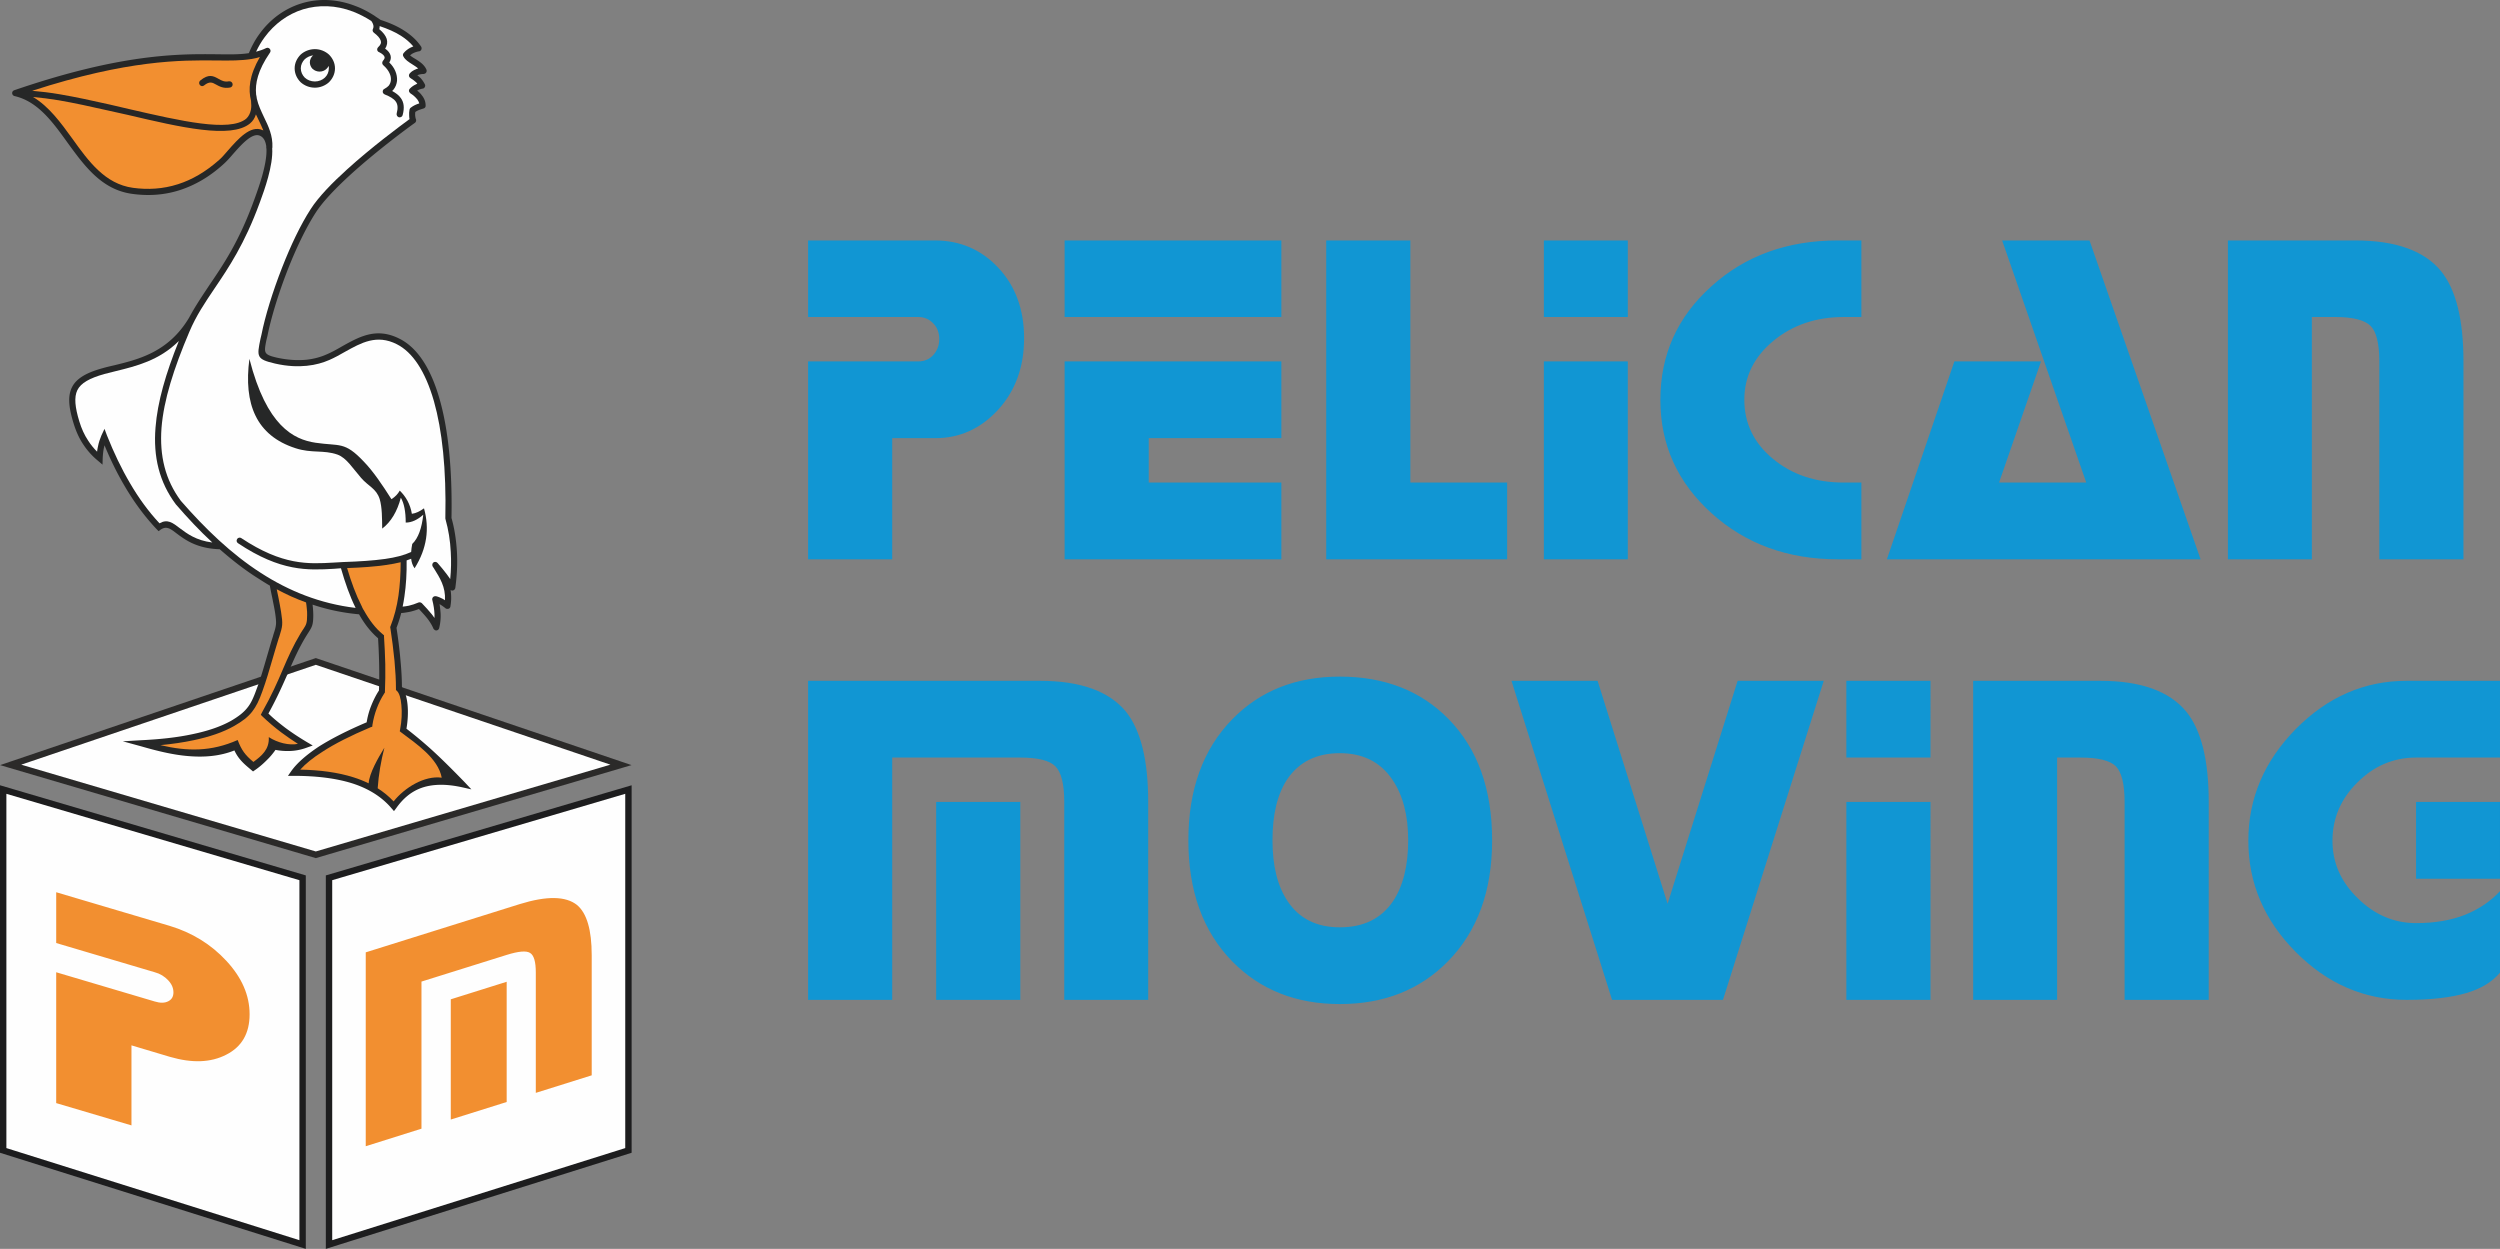 <svg xmlns="http://www.w3.org/2000/svg" width="522.278" height="260.905" viewBox="0 0 16683.66 8334.34" shape-rendering="geometricPrecision" text-rendering="geometricPrecision" image-rendering="optimizeQuality" fill-rule="evenodd" clip-rule="evenodd"><rect x="0" y="0" width="16683.66" height="8334.34" fill="#808080" stroke="none"/><defs><style>.str0{stroke:#1d1d1e;stroke-width:42.59;stroke-miterlimit:22.926}.fil1{fill:#fefefe}.fil1,.fil2,.fil3{fill-rule:nonzero}.fil3{fill:#f28f30}.fil2{fill:#262727}</style></defs><g id="Слой_x0020_1"><path d="M5392.71 2411.85v1320.64h561.41v-808.48h287.34c164.2 0 303.04-63.41 418.94-189.01 115.9-126.82 173.86-286.57 173.86-478.02s-57.95-348.75-172.65-470.69c-114.7-121.95-255.95-181.7-422.57-181.7H5392.7v510.94h735.26c39.84 0 73.65 14.63 100.21 42.68 26.56 26.83 39.84 62.19 39.84 104.87 0 41.46-13.28 76.82-39.84 106.09-26.56 29.27-60.37 42.68-100.21 42.68H5392.7zm3158.38-807.26H7104.71v510.94h1446.38v-510.94zM7104.71 3732.48h1446.38v-512.16h-884.97v-296.31h884.97v-512.16H7104.71v1320.64zm2953.13 0v-512.16h-645.92V1604.59h-561.41v2127.89h1207.33zm805.29 0V2411.84h-560.2v1320.64h560.2zm0-2127.89h-560.2v510.94h560.2v-510.94zm1558.66 2127.89v-512.16h-117.11c-188.34 0-345.3-52.43-473.27-158.52-126.77-104.87-190.76-236.56-190.76-393.87 0-154.86 63.99-285.35 193.17-392.66 127.98-106.09 284.93-159.74 470.86-159.74h117.11v-510.94h-156.95c-335.64 0-618.15 101.21-843.92 306.08-226.98 203.64-340.47 456.06-340.47 757.26 0 299.97 113.49 551.17 341.67 757.26 226.98 204.86 508.29 307.29 842.72 307.29h156.95zm2263.74 0l-741.3-2127.89h-583.14l561.41 1615.73h-581.93l280.1-808.48h-578.31l-450.33 1320.64h2093.51zm182.31-2127.89v2127.89h560.2V2115.53h156.95c118.32 0 195.59 20.73 235.43 59.75 38.63 39.02 57.95 118.28 57.95 236.56v1320.64h561.41V2411.84c0-278.02-49.5-478.01-148.5-601.17-112.28-137.8-304.25-206.09-574.69-206.09h-848.75zM6247.5 6672.51h561.41V5351.87H6247.5v1320.64zM5392.71 4543.4v2129.11h561.41V5055.56h854.79c117.11 0 195.59 19.51 234.22 58.53 39.84 40.24 59.16 119.5 59.16 237.78v1320.64h560.2V5351.87c0-278.02-49.5-478.02-147.29-601.18-112.28-137.79-304.25-207.3-575.9-207.3H5392.71zm3548.34-28.05c-292.17 0-531.23 93.89-717.15 284.12-195.59 199.99-293.38 469.48-293.38 808.48 0 339.01 97.79 608.49 293.38 808.48 185.93 189.01 424.98 284.13 717.15 284.13 294.59 0 534.85-95.13 720.78-284.13 198-201.2 295.8-470.69 295.8-808.48 0-341.43-96.59-610.92-289.76-808.48-185.93-190.23-428.6-284.12-726.81-284.12zm456.37 1092.6c0 171.94-35.01 308.52-102.62 408.51-78.48 114.62-195.59 171.94-353.75 171.94-153.33 0-269.23-57.31-346.5-171.94-68.82-101.21-102.62-237.8-102.62-408.51 0-173.16 32.6-308.51 99-408.5 78.48-114.62 194.38-173.16 350.13-173.16 154.54 0 270.44 58.53 350.13 175.59 71.23 103.65 106.25 239 106.25 406.06zm2198.55-1064.55h574.69l-672.48 2129.11h-740.09l-671.28-2129.11h574.69l467.24 1487.7 467.24-1487.7zm1287.01 2129.11V5351.87h-561.41v1320.64h561.41zm0-2129.11h-561.41v512.16h561.41V4543.4zm284.93 0v2129.11h560.2V5055.56h156.95c117.11 0 195.59 19.51 235.43 58.53 38.63 40.24 57.95 119.5 57.95 237.78v1320.64h561.41V5351.87c0-278.02-49.5-478.02-148.5-601.18-112.28-137.79-304.25-207.3-575.9-207.3h-847.55zm2955.54 512.16c-149.71 0-280.1 54.87-391.17 165.84-111.07 109.75-166.61 240.22-166.61 388.99 0 146.33 55.54 274.38 169.03 384.12 112.28 110.97 242.67 165.84 388.76 165.84 126.77 0 236.64-19.51 328.39-56.09 92.96-37.8 170.23-90.24 231.81-157.3v543.85c-50.71 60.97-125.56 107.31-225.77 136.57-100.21 29.28-231.81 45.13-397.21 45.13-281.31 0-527.6-106.1-738.89-318.28-211.28-212.18-317.53-459.72-317.53-743.85 0-282.9 106.25-531.66 317.53-746.29 211.28-213.4 457.58-320.7 738.89-320.7h622.98v512.16h-560.2zm0 296.31h560.2v512.16h-560.2v-512.16z" fill="#1196d3" fill-rule="nonzero"/><path class="fil1 str0" d="M4193.83 5268.96L2195.7 5857.94v2447.38l1998.13-628.01z"/><path class="fil1" stroke="#2b2a29" stroke-width="42.59" stroke-miterlimit="22.926" d="M4144.02 5104.45l-2036.46-690.38L71.1 5104.45l2036.46 599.91z"/><path class="fil1 str0" d="M2019.43 5857.94L21.3 5268.96v2408.35l1998.13 628.01z"/><path class="fil2" d="M1466.47 3665.42c-153.33-4.88-231.81-63.41-288.55-106.09-41.05-31.7-67.61-51.21-106.25-24.39l-13.28 9.76-12.07-12.19c-82.1-86.58-152.12-182.91-212.49-285.35-51.92-87.8-96.59-179.25-136.43-275.59l-3.62 15.85c-4.83 21.95-7.24 46.34-8.45 70.73l-1.21 42.68-31.39-26.83c-38.63-31.7-71.23-68.29-99-110.97-26.56-40.24-47.09-86.58-62.78-137.79-32.6-106.09-39.84-181.69-10.87-240.22 28.98-58.53 94.17-97.56 205.25-128.05 25.35-7.32 51.92-13.41 78.48-19.51 164.2-40.24 362.2-89.02 498.63-318.26 41.05-76.82 86.93-143.89 135.22-217.05 92.96-136.57 198-291.45 295.8-560.94l3.62-9.76c26.56-73.16 86.93-236.56 80.89-340.21-1.21-2.44-1.21-4.88-1.21-8.54v-7.32c-4.83-32.92-16.9-58.53-42.26-69.51-51.92-23.17-124.35 59.75-183.51 126.82-21.73 25.61-43.46 48.78-61.57 64.63-94.17 85.36-190.76 139.01-287.34 170.72-108.66 35.36-217.32 40.24-321.15 25.61C678.1 1265.6 563.4 1107.08 449.91 951c-99-137.8-198-274.38-352.54-309.74-10.87-2.44-18.11-13.41-15.7-24.39 1.21-7.32 7.24-12.19 13.28-14.63 714.74-245.1 1097.46-242.66 1349.79-240.22 84.51 1.22 154.54 2.44 216.11-7.32 19.32-47.56 43.46-91.46 72.44-130.48 70.03-96.33 166.61-167.06 277.69-201.21 109.87-34.14 235.43-31.7 360.99 17.07 43.46 15.85 86.93 39.03 130.39 67.08l2.41 1.22v1.22c12.07 7.32 22.94 14.63 35.01 23.17 60.37 19.51 113.49 42.68 158.16 71.94 45.88 29.27 84.51 64.63 112.28 106.09 6.04 9.76 3.62 21.95-4.83 28.05-3.62 2.44-6.04 3.66-9.66 3.66-14.49 2.44-27.77 7.32-39.84 13.41-7.24 3.66-13.28 8.54-19.32 13.41 9.66 8.54 22.94 17.07 36.22 24.39 26.56 17.07 56.74 35.36 72.44 69.51 4.83 10.97 1.21 23.17-9.66 28.05-2.41 1.22-4.83 1.22-7.24 2.44-14.49 0-26.56 2.44-37.43 6.1l-6.04 2.44c8.45 6.1 14.49 12.19 21.73 18.29a190.607 190.607 0 0 1 28.98 42.68c4.83 9.76 0 21.95-9.66 26.83-2.41 1.22-3.62 1.22-6.04 1.22-9.66 2.44-20.52 4.88-28.98 9.76l-7.24 3.66c13.28 9.76 24.15 20.73 32.6 32.92l1.21 1.22c14.49 19.51 22.94 40.24 22.94 64.63 1.21 9.76-4.83 18.29-14.49 20.73-19.32 6.1-37.43 10.97-54.33 23.17-1.21 7.32-1.21 14.63-1.21 21.95 1.21 9.76 2.41 19.51 6.04 28.05 2.41 8.54-1.21 18.29-8.45 23.17-48.29 34.16-249.92 182.92-423.77 340.23-97.79 89.02-187.14 180.47-236.64 257.29-66.4 102.43-131.6 240.22-185.93 378.03-63.99 163.4-113.49 328.02-136.43 443.86l-7.24 29.27c-16.9 85.36-19.32 96.33 67.61 117.06 77.27 17.07 142.46 19.51 196.79 14.63h1.21c54.33-6.1 100.21-19.51 137.64-36.58 35.01-14.63 68.82-34.14 102.62-53.65 115.9-64.63 229.39-128.04 382.72-50 114.7 57.31 207.66 191.45 268.03 406.07 55.54 195.1 84.51 457.28 78.48 790.19 20.52 70.73 31.39 147.55 36.22 224.37 4.83 81.7 0 164.62-10.87 242.66-2.41 10.97-12.07 18.29-22.94 17.07-3.62-1.22-6.04-2.44-8.45-3.66 4.83 31.7 6.04 68.29-1.21 109.75-1.21 10.97-12.07 18.29-22.94 15.85-3.62 0-7.24-1.22-9.66-3.66-12.07-9.76-24.15-18.29-36.22-25.61l-3.62-2.44c3.62 23.17 6.04 45.12 7.24 65.85 1.21 32.92-2.41 64.64-9.66 93.89-2.41 10.99-13.28 18.3-24.15 15.85-6.04-2.43-12.07-7.3-14.49-12.18-9.66-23.17-24.15-46.35-42.26-69.52-15.7-19.51-35.01-40.24-54.33-60.97-19.32 7.32-38.63 13.41-59.16 18.29-19.32 3.66-38.63 7.32-59.16 8.54-8.45 34.14-19.32 67.07-31.39 98.77 10.87 69.52 20.52 145.12 26.56 217.07 6.04 63.41 9.66 125.6 9.66 179.25 19.32 23.17 32.6 65.85 37.43 115.84 4.83 48.78 2.41 106.09-7.24 160.96 66.4 51.21 131.6 106.09 194.38 164.63 65.2 60.97 129.18 125.6 193.17 191.45l45.88 48.78-65.2-14.63c-113.49-24.39-201.62-19.51-271.65 6.1-68.82 25.61-121.94 73.16-164.2 132.91l-15.7 20.73-16.9-19.51c-66.4-78.04-156.95-132.91-265.61-167.06-111.07-34.14-241.47-48.78-385.14-48.78h-39.84l22.94-32.92c38.63-53.65 100.21-107.31 184.72-163.4 83.31-52.45 188.34-106.1 317.53-160.97 6.04-37.8 15.7-73.16 28.98-107.31 14.49-36.58 31.39-71.94 53.12-104.87 2.41-58.53 2.41-117.06 1.21-175.59-1.21-57.31-3.62-114.62-7.24-173.16-48.29-41.46-90.55-95.11-126.77-159.75-108.66-9.76-212.49-31.7-310.28-64.63 1.21 7.32 1.21 13.41 2.41 20.73 1.21 17.07 2.41 32.92 2.41 48.78 0 65.86-8.45 79.27-32.6 117.07-4.83 7.32-10.87 17.07-16.9 26.83-49.5 81.7-80.89 154.86-115.9 235.34-35.01 79.26-72.44 165.84-134.01 278.02 33.81 32.92 71.23 63.41 111.07 93.89 45.88 34.14 94.17 65.85 147.29 97.55l37.43 21.96-41.05 14.63c-36.22 13.4-73.65 20.72-111.07 21.95-31.39 1.22-63.99-1.23-96.59-7.33-16.9 24.4-36.22 47.57-57.95 68.3-24.15 24.39-50.71 47.56-79.68 67.07l-12.07 8.54-15.7-13.41c-41.05-34.14-80.89-67.07-108.66-126.82-99 39.02-201.62 46.34-305.45 37.8-108.66-8.54-217.32-36.58-318.74-65.85l-120.73-32.94 124.35-7.32c124.35-6.1 239.05-18.29 340.47-40.24 100.21-20.73 188.34-50 259.58-90.24 49.5-29.27 82.1-54.87 106.25-85.36 25.35-30.49 42.26-69.51 61.57-123.16 25.35-65.85 48.29-145.11 71.23-224.37 13.28-43.9 25.35-89.02 38.63-129.26l2.41-9.76c20.52-63.42 22.94-73.16 12.07-147.56-4.83-31.7-12.07-63.41-18.11-96.33-6.04-28.05-12.07-56.09-16.9-85.36-27.77-15.85-54.33-32.92-80.89-50-89.34-56.09-172.65-121.94-253.54-192.67z"/><path class="fil3" d="M2426.3 4070.26l1.21 1.22c36.22 65.86 78.48 121.95 127.98 162.19l7.24 6.1v8.54c3.62 60.97 7.24 121.94 8.45 184.13 1.21 60.97 0 121.94-2.41 182.91v6.1l-3.62 4.88c-20.52 31.7-37.43 65.85-50.71 101.21-13.28 34.14-22.94 71.94-28.98 109.75l-1.21 12.19-10.87 3.66c-132.81 56.09-239.05 109.75-321.15 163.41-63.99 40.24-113.49 80.48-148.5 119.5 131.6 2.44 251.12 18.29 354.96 51.21 35.01 10.97 68.82 24.39 101.42 40.24 4.83-68.29 63.99-170.72 105.04-237.78-22.94 90.24-38.63 180.47-44.67 270.71 39.84 25.61 74.85 53.65 106.25 87.8 71.23-90.24 205.25-174.37 321.15-158.52-24.15-129.26-169.03-225.6-269.23-301.2l-10.87-8.54 2.41-12.19c10.87-54.87 13.28-113.4 8.45-162.18-3.62-46.34-14.49-81.7-30.18-95.11l-6.04-6.1v-9.76c0-54.87-3.62-118.28-9.66-184.13-7.24-73.16-16.9-149.99-27.77-220.72l-1.21-4.87 2.41-6.1c24.15-60.98 42.26-129.27 53.12-204.87 9.66-69.51 14.49-143.89 14.49-221.93-30.18 7.32-62.78 13.41-97.79 18.29-73.65 10.97-159.37 17.07-259.58 20.73 27.77 93.89 59.16 179.25 96.59 252.42 3.62 9.76 8.45 18.29 13.28 26.83zm-579.52-137.79c3.62 18.29 7.24 35.36 10.87 52.43 6.04 32.92 13.28 65.85 18.11 98.77 13.28 84.15 9.66 95.13-12.07 165.85l-3.62 9.76c-13.28 41.46-25.35 85.36-38.63 129.26-22.94 80.48-47.09 160.96-71.23 226.81-20.52 57.31-39.84 98.77-67.61 134.13-27.77 35.36-63.99 63.41-119.53 95.11-74.85 42.68-166.61 73.16-270.44 95.11-68.82 14.63-143.67 25.62-222.15 32.92 181.1 42.69 339.26 43.91 515.53-34.14 26.56 68.3 48.29 98.78 105.04 146.34 54.33-40.24 107.45-82.93 102.62-165.85 57.95 37.8 136.43 57.31 194.38 45.12-38.63-24.39-74.85-50-109.87-75.6-45.88-34.14-88.14-70.73-126.77-107.31l-10.87-10.97 7.24-14.63c65.2-115.84 105.04-206.08 140.05-289 35.01-81.7 67.61-156.08 118.32-240.22 7.24-10.97 12.07-20.73 18.11-28.05 19.32-29.27 25.35-40.25 25.35-93.91 0-13.41 0-29.27-2.41-45.12-1.21-12.19-2.41-25.61-4.83-39.02-67.61-24.39-132.81-53.65-195.59-87.8z"/><path class="fil1" d="M1193.61 2275.27c-130.39 130.48-286.14 168.28-420.15 201.2-27.77 7.32-53.12 13.43-77.27 19.52-99 28.03-155.75 59.75-179.89 107.31-22.94 47.56-15.7 114.62 13.28 209.74 14.49 47.56 33.81 90.24 59.16 128.04 16.9 26.83 37.43 51.21 59.16 73.16 1.21-12.19 3.62-24.39 6.04-35.36 4.83-25.61 13.28-50 22.94-73.16l20.52-43.9 16.9 45.12c44.67 112.19 95.38 219.49 154.54 319.48 55.54 95.11 119.53 184.14 195.59 265.84 53.12-30.49 86.93-4.88 137.64 34.14 45.88 34.14 106.25 80.48 214.9 93.89-84.51-78.04-164.2-163.4-241.47-252.42l-1.21-1.22c-112.28-150-152.12-319.5-136.43-513.38 13.28-171.94 68.82-362.17 155.75-578.01z"/><path class="fil3" d="M1361.43 570.52c-8.45 7.32-21.73 4.88-27.77-3.66-7.24-8.54-6.04-21.95 2.41-29.27 57.95-47.56 88.14-30.49 123.15-10.97 19.32 10.97 38.63 21.95 68.82 15.85 12.07-1.22 21.73 6.1 24.15 17.07 2.41 10.97-4.83 21.95-15.7 24.39-44.67 8.54-72.44-7.32-96.59-20.73-21.73-12.19-41.05-23.17-78.48 7.32zm346.5 192.67c-7.24 24.39-20.52 45.12-39.84 60.98-126.77 103.65-462.41 25.6-814.95-57.32l-131.6-29.27c-112.28-25.61-224.56-50-329.6-68.29-59.16-9.76-117.11-17.07-171.44-21.95 106.25 63.41 184.72 170.72 263.2 279.26 107.45 149.99 217.32 301.19 403.25 326.8 97.79 13.41 200.42 8.54 301.83-24.39 91.76-29.27 183.51-81.7 274.06-162.18 16.9-14.63 36.22-36.58 57.95-62.19 67.61-76.82 150.92-171.94 230.6-136.59l6.04 2.45c-9.66-24.4-21.73-48.79-32.6-71.96-6.04-12.19-10.87-23.17-16.9-35.36zM214.46 605.89c57.95 4.88 119.53 12.19 183.51 23.17 107.45 18.29 219.73 42.68 333.22 68.29l130.39 30.49c344.09 79.26 670.07 154.88 781.14 64.63 15.7-14.63 26.56-34.14 31.39-58.53 3.62-18.29 3.62-37.8 1.21-60.97-19.32-76.82-13.28-167.06 59.16-292.66-18.11 6.1-36.22 9.76-55.54 13.41h-1.21c-67.61 10.97-141.26 10.97-233.01 9.76-236.64-2.44-589.18-4.88-1230.27 202.42z"/><path class="fil1" d="M2751.07 3630.05c-3.62 18.29-6.04 36.58-7.24 53.65-47.09 21.95-105.04 36.58-173.86 46.34-78.48 10.97-171.44 17.07-280.1 20.73-22.94 1.22-43.46 2.44-63.99 3.66-167.82 9.76-340.47 19.51-615.74-163.4-8.45-6.1-21.73-3.66-27.77 6.1-6.04 9.76-3.62 21.95 6.04 28.05 284.93 190.23 466.03 180.47 639.88 170.72l47.09-3.66c27.77 97.55 59.16 186.57 97.79 264.61-235.43-28.05-444.3-112.19-631.43-232.91-198-126.82-373.06-296.31-534.85-481.66-105.04-141.46-142.46-301.2-129.18-485.33 14.49-186.57 82.1-398.76 185.93-642.64 45.88-108.53 103.83-193.89 167.82-289 94.17-139.01 200.42-296.33 300.63-569.47l3.62-9.76c27.77-75.6 88.14-240.22 80.89-357.29l1.21-4.88c3.62-79.26-26.56-141.46-56.74-203.65-18.11-39.02-37.43-78.04-47.09-121.94-1.21-9.76-2.41-18.29-4.83-28.05-7.24-73.16 10.87-159.74 91.76-278.02 4.83-6.1 6.04-14.63 2.41-21.95-4.83-9.76-16.9-14.63-26.56-9.76-21.73 10.97-44.67 18.29-67.61 24.39 15.7-34.14 35.01-67.07 56.74-96.33 65.2-89.02 154.54-154.86 257.16-186.57 101.42-30.5 217.32-29.28 334.43 15.85 39.84 15.85 80.89 36.58 120.73 62.19 13.28 18.29 18.11 36.58 10.87 52.43-4.83 8.54-2.41 19.51 6.04 25.61 24.15 18.29 41.05 36.58 45.88 53.65 4.83 13.41 0 26.83-16.9 42.68-8.45 7.32-9.66 20.73-2.41 28.05 2.41 2.44 4.83 4.88 7.24 4.88 24.15 12.19 35.01 23.17 37.43 32.92 2.41 7.32-2.41 15.85-10.87 25.61-7.24 9.76-6.04 21.95 2.41 29.27 19.32 17.07 33.81 35.36 42.26 54.87 7.24 15.85 9.66 30.49 8.45 45.12-1.21 13.41-6.04 25.61-14.49 36.58-7.24 7.32-15.7 14.63-27.77 20.73-10.87 3.66-14.49 15.85-10.87 26.83 2.41 4.88 7.24 8.54 12.07 10.97 33.81 13.41 60.37 28.05 73.65 47.56 13.28 18.29 15.7 43.9 6.04 79.26-2.41 10.97 3.62 21.95 14.49 25.61 10.87 2.44 22.94-3.66 25.35-14.63 13.28-48.78 8.45-85.36-12.07-113.4-13.28-19.51-33.81-34.14-57.95-47.56 2.41-2.44 6.04-6.1 8.45-8.54 14.49-18.29 21.73-37.8 24.15-59.75 1.21-21.95-2.41-43.9-12.07-65.85-8.45-19.51-21.73-39.02-39.84-56.09 9.66-14.63 13.28-30.49 8.45-47.56-4.83-15.85-15.7-30.49-36.22-45.12 14.49-20.73 16.9-42.68 10.87-64.63-7.24-21.95-24.15-43.9-49.5-64.63 1.21-7.32 2.41-13.41 2.41-20.73 54.33 18.29 102.62 39.02 142.46 64.63 32.6 20.73 60.37 45.12 82.1 70.73-7.24 3.66-14.49 6.1-21.73 9.76-15.7 8.54-30.18 19.51-42.26 34.14-6.04 6.1-7.24 15.85-2.41 23.17 13.28 24.39 36.22 37.8 59.16 52.43 13.28 8.54 27.77 17.07 39.84 28.05-4.83 1.22-9.66 2.44-14.49 4.88-15.7 6.1-30.18 14.63-41.05 26.83-8.45 8.54-8.45 21.95 0 29.27 1.21 1.22 3.62 2.44 4.83 3.66 14.49 8.54 26.56 18.29 37.43 28.05l7.24 8.54c-3.62 2.44-8.45 3.66-12.07 6.1-13.28 6.1-25.35 14.63-37.43 26.83-8.45 7.32-8.45 20.73 0 28.05l3.62 3.66c19.32 12.19 33.81 25.61 44.67 39.02l1.21 1.22c6.04 8.54 10.87 17.07 13.28 26.83-19.32 6.1-37.43 13.41-57.95 29.27-3.62 2.44-6.04 7.32-7.24 12.19-2.41 13.41-3.62 28.05-2.41 40.24 0 8.54 1.21 15.85 2.41 23.17-62.78 46.35-251.12 185.36-416.53 335.35-100.21 90.24-191.97 185.35-242.67 264.61-68.82 106.09-134.01 245.1-189.55 386.56-65.2 165.84-115.9 332.9-138.84 449.96l-7.24 30.49c-24.15 118.28-27.77 135.35 99 164.62 80.89 18.29 150.92 20.73 210.08 14.63 60.37-6.1 108.66-20.73 150.92-39.02 36.22-15.85 71.23-35.36 105.04-54.87 107.45-59.75 211.28-118.28 345.3-50 103.83 52.43 189.55 178.03 247.5 380.47 54.33 191.45 83.31 451.18 76.06 781.65 0 2.44 1.21 4.88 1.21 6.1 19.32 68.29 31.39 142.67 35.01 218.27 3.62 59.75 2.41 120.72-3.62 180.47l-21.73-30.49c-18.11-24.39-38.63-48.78-62.78-76.82-7.24-8.54-20.52-9.76-28.98-2.44-7.24 7.32-8.45 19.51-2.41 28.05l6.04 8.54c41.05 65.85 79.68 125.6 74.85 214.61l-13.28-8.54c-14.49-7.32-30.18-14.63-45.88-18.29-10.87-2.44-22.94 3.66-25.35 14.63-1.21 3.66-1.21 7.32 0 10.97 8.45 32.92 13.28 64.63 14.49 93.89v25.61c-4.83-7.32-10.87-15.85-16.9-23.17-20.52-25.61-43.46-50-67.61-75.6-7.24-6.1-16.9-7.32-24.15-3.66-20.52 8.54-41.05 15.85-62.78 20.73-13.28 2.44-26.56 4.88-41.05 6.1 4.83-21.95 8.45-45.12 12.07-69.51 10.87-73.16 15.7-153.64 14.49-239 10.87-3.66 20.52-7.32 30.18-10.97 2.41 23.17 9.66 45.12 22.94 63.41 83.31-132.91 100.21-265.83 62.78-399.96-26.56 19.51-53.12 32.92-80.89 36.58-10.87-64.63-39.84-114.64-80.89-154.88-12.07 21.95-30.18 41.46-55.54 57.31-60.37-95.11-121.94-186.57-184.72-251.2-129.18-136.57-159.37-101.21-322.36-125.6-144.88-21.95-325.98-109.75-440.68-559.72-39.84 301.2 45.88 512.16 307.87 596.3 107.45 35.36 187.14 9.76 280.1 42.68 60.37 21.95 102.62 92.67 156.95 154.86 49.5 57.31 101.42 70.73 124.35 141.45 16.9 57.32 15.7 128.05 16.9 197.56 59.16-45.12 100.21-114.62 124.35-206.09 21.73 36.59 32.6 92.69 32.6 165.85 41.05 0 79.68-19.51 117.11-52.43-9.66 87.8-32.6 156.08-73.65 195.1z"/><path class="fil2" d="M2090.66 369.32c-21.73 2.44-41.05 12.19-56.74 25.61-15.7 15.85-26.56 37.8-26.56 60.97 0 24.39 10.87 46.34 26.56 62.19 16.9 15.85 41.05 25.61 67.61 25.61 25.35 0 49.5-9.76 66.4-25.61 16.9-15.85 26.56-37.8 26.56-62.19 0-4.88 0-10.97-1.21-15.85-3.62 7.32-8.45 13.41-14.49 19.51-10.87 10.97-27.77 18.29-45.88 18.29-18.11 0-35.01-7.32-47.09-18.29-10.87-10.97-18.11-26.83-18.11-43.9 0-15.85 7.24-31.7 18.11-42.68 2.41-1.22 3.62-2.44 4.83-3.66zm10.87-41.46c36.22 0 70.03 14.63 94.17 36.58 24.15 24.39 39.84 56.09 39.84 91.46 0 36.58-15.7 68.29-39.84 92.67-24.15 21.95-57.95 36.58-94.17 36.58-37.43 0-71.23-14.63-95.38-36.58-24.15-24.39-39.84-56.09-39.84-92.67 0-35.36 15.7-67.07 39.84-91.46 24.15-21.95 57.95-36.58 95.38-36.58z"/><path class="fil3" d="M375.04 6488.37v873.1l502.25 148.78v-534.11l257.16 76.82c147.29 42.68 271.65 39.02 375.48-14.63 103.83-52.43 155.75-142.67 155.75-269.49 0-126.83-51.92-245.11-154.54-356.08-102.62-110.97-229.39-189.01-379.1-234.13l-757-224.37v338.99l657.99 195.1c36.22 9.76 65.2 28.05 89.34 53.65 24.15 25.61 35.01 52.43 35.01 80.48 0 28.05-10.87 47.57-35.01 59.76-24.15 12.19-53.12 12.19-89.34 1.22l-657.99-195.12zm2633.19 982.85l373.06-117.06v-802.38l-373.06 117.07v802.37zm-567.45-1115.77v1293.81l371.86-117.06v-981.64l568.65-178.03c78.48-24.39 130.39-29.27 155.75-13.41 26.56 15.85 38.63 59.75 38.63 131.7v802.38l373.06-117.06v-801.16c0-169.5-32.6-280.46-97.79-335.34-74.85-59.75-201.62-62.19-382.72-6.1l-1027.44 321.92z"/></g></svg>